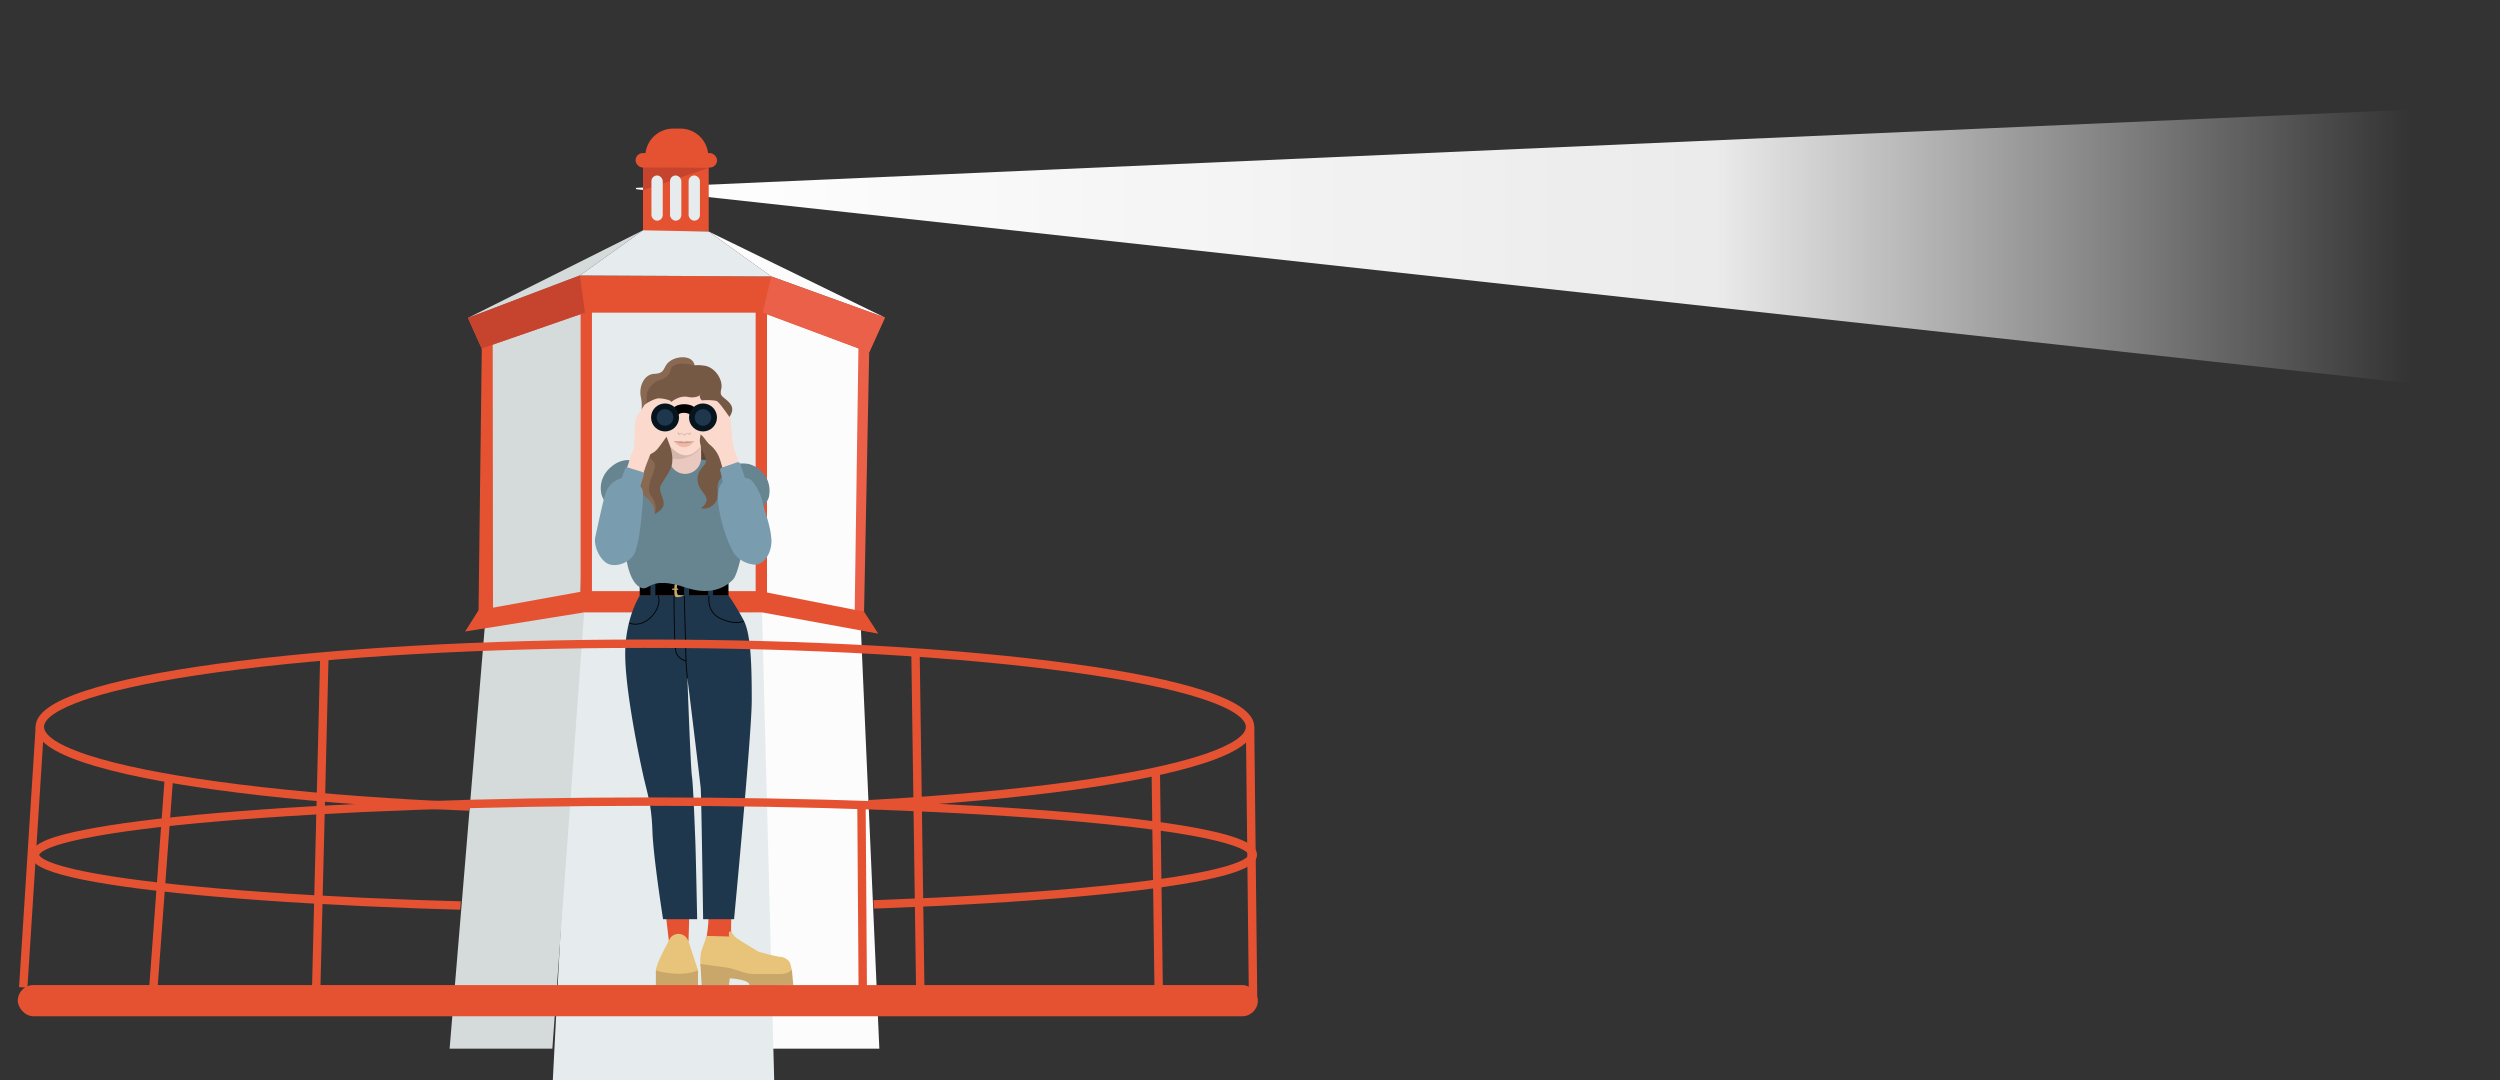 <?xml version="1.0" encoding="UTF-8"?> <svg xmlns="http://www.w3.org/2000/svg" xmlns:xlink="http://www.w3.org/1999/xlink" viewBox="0 0 2580.98 1115.32"><rect x="0" y="0" width="2580.98" height="1115.32" fill="#333333" stroke="none"/> <defs> <style>.cls-1{fill:none;}.cls-2{fill:url(#linear-gradient);}.cls-3{fill:#d5dadb;}.cls-4{fill:#e6ecee;}.cls-5{fill:#fcfcfc;}.cls-6{fill:#ea6049;}.cls-7{fill:#e55232;}.cls-8{fill:#c6442e;}.cls-9{fill:#5e4637;}.cls-10{fill:#678491;}.cls-11{fill:#1e374d;}.cls-12{fill:#e8c47b;}.cls-13{fill:#c9a669;}.cls-14{fill:#8a6952;}.cls-15{fill:#e9c9bf;}.cls-16{fill:#d3b7ab;}.cls-17{fill:#fbd9cd;}.cls-18{fill:#755944;}.cls-19{fill:#799caf;}.cls-20{fill:#06141e;}.cls-21{clip-path:url(#clip-path);}.cls-22{clip-path:url(#clip-path-2);}.cls-23{fill:#f1b9a5;}.cls-24{fill:#c59a8c;}</style> <linearGradient id="linear-gradient" x1="656.4" y1="259.53" x2="2649.1" y2="259.53" gradientUnits="userSpaceOnUse"> <stop offset="0" stop-color="#fff"></stop> <stop offset="0.56" stop-color="#fff" stop-opacity="0.9"></stop> <stop offset="0.92" stop-color="#fff" stop-opacity="0"></stop> <stop offset="1" stop-color="#fff" stop-opacity="0"></stop> </linearGradient> <clipPath id="clip-path"> <path class="cls-1" d="M476.28,924.3l-1.47,19.31S81.65,961.1,32.56,932.23,0,867.4,16.74,831.59s491.86-24.19,617.75-39.2,600,29.45,685.49,46.77,77.11,41.94,77.39,53.71c1.35,57.33-495,50-495,50l-.81-16.4Z"></path> </clipPath> <clipPath id="clip-path-2"> <path class="cls-1" d="M485.6,820.59l-1.84,20.58S211.52,863.26,93.21,823.38s-51-134.76-25.74-174.64S413.32,675.2,529,652.6s627.08-3.67,733.06,26.81,89,65.69,86.27,81.62-192.25,74.93-257.37,86-193.25-3.48-193.25-3.48l-1-21.8Z"></path> </clipPath> </defs> <title>speak.clubs.main</title> <g id="Layer_3" data-name="Layer 3"> <path class="cls-2" d="M657.1,193.92l1992-87.77-3,306.77-1989-217.57A.72.72,0,0,1,657.1,193.92Z"></path> <polygon class="cls-3" points="501.73 350.17 501.34 637.05 599.42 615.39 605.52 316.85 501.73 350.17"></polygon> <rect class="cls-4" x="610.01" y="315.57" width="174.26" height="301.75"></rect> <polygon class="cls-5" points="791.83 318.37 791.32 621.81 888.06 639.11 890.62 350.17 791.83 318.37"></polygon> <polygon class="cls-5" points="888.69 647.76 907.82 1082.63 786.24 1082.63 774.75 624.78 888.69 647.76"></polygon> <polygon class="cls-4" points="786.71 632.22 799.72 1132.63 569.82 1132.63 595.96 627.24 786.71 632.22"></polygon> <polygon class="cls-3" points="603.08 632.22 570.24 1082.63 464.18 1082.63 501.34 637.05 603.08 632.22"></polygon> <polygon class="cls-6" points="897.34 363.79 892.05 631.49 882.36 632.42 886.29 356.09 897.34 363.79"></polygon> <polygon class="cls-7" points="508.67 353.46 508.99 629.03 494.04 631.77 497.43 355.63 508.67 353.46"></polygon> <rect class="cls-7" x="599.42" y="318.37" width="11.71" height="297.03"></rect> <rect class="cls-7" x="780.12" y="318.37" width="11.71" height="297.03"></rect> <rect class="cls-7" x="663.84" y="165.25" width="67.83" height="73.83"></rect> <polygon class="cls-7" points="497.3 359.77 603.92 322.78 787.42 322.78 897.34 363.79 913.63 327.85 796.24 285.39 598.68 284.36 483.13 328.2 497.3 359.77"></polygon> <polygon class="cls-3" points="483.13 328.2 663.82 237.78 598.68 284.36 483.13 328.2"></polygon> <polygon class="cls-4" points="796.24 285.39 598.68 284.36 663.82 237.78 731.69 239.06 796.24 285.39"></polygon> <polygon class="cls-5" points="913.63 327.85 796.24 285.39 731.69 239.06 913.63 327.85"></polygon> <polygon class="cls-8" points="598.68 284.36 603.92 322.78 497.3 359.77 483.13 328.2 598.68 284.36"></polygon> <polygon class="cls-6" points="796.24 285.39 787.42 322.78 897.34 363.79 913.63 327.85 796.24 285.39"></polygon> <polygon class="cls-8" points="732.63 173.03 663.88 196.31 663.88 171.64 732.63 173.03"></polygon> <rect class="cls-7" x="656.16" y="158.04" width="84.12" height="14.92" rx="7.46"></rect> <rect class="cls-4" x="672.54" y="181.16" width="11.67" height="46.67" rx="5.83"></rect> <rect class="cls-4" x="691.73" y="181.16" width="11.67" height="46.67" rx="5.83"></rect> <rect class="cls-4" x="710.92" y="181.16" width="11.67" height="46.67" rx="5.83"></rect> <path class="cls-7" d="M695,132.77h7.44a28.78,28.78,0,0,1,28.78,28.78v0a0,0,0,0,1,0,0h-65a0,0,0,0,1,0,0v0A28.78,28.78,0,0,1,695,132.77Z"></path> <polygon class="cls-7" points="494.07 630.02 480.17 651.97 603.08 632.22 786.71 632.22 906.69 654.17 892.05 631.49 784.51 610.27 603.08 610.27 494.07 630.02"></polygon> <rect class="cls-7" x="-102.14" y="880.55" width="269.41" height="8.66" transform="translate(-852.59 861.11) rotate(-86.35)"></rect> <rect class="cls-7" x="56.41" y="910.07" width="219.48" height="8.66" transform="translate(-758.02 1012.67) rotate(-85.77)"></rect> <rect class="cls-7" x="885.76" y="831.62" width="8.66" height="189.38" transform="translate(-6.49 6.28) rotate(-0.4)"></rect> <rect class="cls-7" x="158.64" y="845.64" width="343.96" height="8.66" transform="translate(-527.21 1159.61) rotate(-88.59)"></rect> <rect class="cls-7" x="943.32" y="671.64" width="8.66" height="350.97" transform="translate(-11.92 13.53) rotate(-0.81)"></rect> <rect class="cls-7" x="1190.41" y="796.63" width="8.66" height="226.14" transform="translate(-11.98 15.95) rotate(-0.76)"></rect> <rect class="cls-7" x="1287.76" y="750.44" width="8.66" height="279.29" transform="translate(-9.69 14.23) rotate(-0.63)"></rect> <rect class="cls-9" x="680.07" y="441.86" width="53.98" height="54.17"></rect> <path class="cls-10" d="M670.4,485.88s-17.15-20.59-37.82-5.23c-7.67,5.7-14,15.13-12,28,1.5,9.34,14.88,25.54,17.61,27.86s34.16-17,34.84-23.2S670.4,485.88,670.4,485.88Z"></path> <polygon class="cls-7" points="686.89 940.06 690.62 972.24 710.83 971.44 711.79 939.11 686.89 940.06"></polygon> <path class="cls-7" d="M730.74,932.23s1.06,12.37.44,20.88c-.46,6.39-1.74,14.81-1.74,14.81L756,969.73a55.52,55.52,0,0,1-1.24-10.55c0-5.08.6-24.81.6-24.81Z"></path> <rect x="660.43" y="601.66" width="91.67" height="13.32"></rect> <rect class="cls-11" x="671.51" y="598.45" width="5.08" height="19.65"></rect> <rect class="cls-11" x="706.31" y="598.45" width="5.08" height="19.65"></rect> <rect class="cls-11" x="731.14" y="598.45" width="5.08" height="19.65"></rect> <path class="cls-11" d="M660.46,614.94s-15,22.89-15,60.27,14.19,105.58,18.71,125.68c4.24,18.85,8.47,29.69,9.38,57s11,91.09,11,91.09h35.2s-1.43-72.45-2-83.5c-.26-5.48-2-54.93-3.37-63.64s-4.73-102.08-4.73-102.08,13,105.55,13.74,113.79S725.9,949,725.9,949h31.94S776.1,757.36,776.1,723s-.71-68.05-8.24-82.38a254.56,254.56,0,0,0-15.66-25.8Z"></path> <path d="M708.73,682.75l-.53-.09A15,15,0,0,1,698,675c-2.73-5.38-2.58-58.06-2.57-60.3h.87c0,.54-.16,54.7,2.47,59.89a14.25,14.25,0,0,0,9,7.06L706,615.25l.87,0Z"></path> <path d="M760.27,643.23c-3.71,0-8.89-.87-15.75-3.84-16.3-7.07-12.93-24.3-12.9-24.47l.86.17c0,.17-3.26,16.72,12.39,23.5s22.42,2.24,22.48,2.19l.51.71C767.7,641.61,765.35,643.23,760.27,643.23Z"></path> <path d="M656,644.83a17.19,17.19,0,0,1-6.49-1.15l.37-.79c.12.05,11.87,5.21,23.24-7.53,9.59-10.75,6.1-20.11,6.07-20.2l.81-.32a15.39,15.39,0,0,1,.67,6.36c-.28,3.51-1.71,8.92-6.9,14.74C667.32,643.18,660.7,644.83,656,644.83Z"></path> <rect x="708.38" y="681.9" width="0.87" height="18.36" transform="translate(-55.12 61.47) rotate(-4.78)"></rect> <path class="cls-12" d="M758.15,967s13.68,12.32,21,14.4,22.94,6.36,26.92,6.49,8.61,3.62,9.54,6.29a74.25,74.25,0,0,1,1.89,7.47s-4.88,7.07-17.39,7.56-33-2.1-43-3.26-27.67-3.5-30.31-5.39a16,16,0,0,1-3.69-3.4s-.92-10.43,1.59-17.26,4.8-13.67,4.8-13.67Z"></path> <path class="cls-12" d="M777.8,985.54c-.92-.32-18.2-8.76-22-13.57s-4.08-9.32-2.34-10.33,2.71,3.76,7,6.82c4.09,2.93,22.29,13.9,22.29,13.9Z"></path> <path class="cls-13" d="M723.14,995.24s11.15,1.59,25.35,3.42c11.7,1.52,19.88,6.86,29.26,6.86l28.35,0c8.38,0,11.4-4.42,11.4-4.42l1.51,16s-45.48,1.49-45.37,0c.44-6-20.17-7.1-20.17-7.1l-1,7.41H724.38Z"></path> <rect class="cls-13" x="677.09" y="1001.59" width="43.54" height="16.29"></rect> <path class="cls-12" d="M690.42,971.37s-7.7,14.22-10.36,20.74-3,9.48-3,9.48,3.56,2.37,19.55,3.55,24-3.55,24-3.55l-10.07-30.51Z"></path> <path class="cls-12" d="M689.27,991.23l.68-17a10.51,10.51,0,0,1,10.27-10.08h0A10.51,10.51,0,0,1,710.94,974l1.13,17.1a5.44,5.44,0,0,1-5.42,5.8H694.71A5.44,5.44,0,0,1,689.27,991.23Z"></path> <path class="cls-13" d="M706.14,601.66s-6.73-.58-7.12,2.65-.88,9.75,1.58,10,5.81.34,5.81.34-4.29,2.23-7.75,1.81c-1.67-.2-2.84-.13-2.46-10.6C696.51,597.61,706.14,601.66,706.14,601.66Z"></path> <rect class="cls-13" x="693.97" y="607.61" width="6.18" height="1.39"></rect> <path class="cls-10" d="M690.71,473.36s5.31,14.33,15.84,14.77,16.53-13.8,16.53-13.8,43.78,5.61,50.4,8.44-6.18,104.44-16.73,115.6c-5.18,5.47-20.43,17.72-48.37,8.33-41.2-13.84-37,6.73-48.9-1.17-20.6-13.67-16.85-93.08-12.72-107.08C653.89,474.33,690.71,473.36,690.71,473.36Z"></path> <path class="cls-10" d="M752.56,480.55s13.67-4,22.36-.95c14.3,5.07,21.57,18.49,19.11,32.36-1.5,8.4-12.26,18.4-12.26,18.4Z"></path> <path class="cls-14" d="M717.25,382.72c-.21-.62,1.84-8.19-4.71-12.07s-20.95-1.65-25.68,7.73c-2.66,5.26-3.74,7.1-11.76,7.61-10.35.66-15.73,13.47-13.5,23.87a47.08,47.08,0,0,1-.83,22.37c-1.63,5.12-7.23,37.18-.27,46s2.14,13.51.27,19.81c-2.49,8.38,1.86,11.14,7.78,16.67,9,8.4,7.21,16,7.21,16s5.87-5.38,1.79-15.63c-2.58-6.48,1.84-12.48,2.46-26.6s-4.1-20.66-5.73-30.07-1.43-49.11,4.91-57.09S691.06,390.9,697.4,386s17.6-3.07,18.41-2.86A1.65,1.65,0,0,0,717.25,382.72Z"></path> <path class="cls-15" d="M690.84,458.41h33a0,0,0,0,1,0,0v14.32a16.5,16.5,0,0,1-16.5,16.5h0a16.5,16.5,0,0,1-16.5-16.5V458.41A0,0,0,0,1,690.84,458.41Z"></path> <path class="cls-16" d="M724.13,459.29s-1.79,8.77-16.32,13.36a28,28,0,0,1-17,0l0-13.86Z"></path> <path class="cls-17" d="M718.56,391.07s12.5,7.31,14.61,15.58,1,36.14-3.84,45.18-12,17.77-20.77,18.27c-6.73.38-12.5-5.19-15.38-7.89s-10.77-10.57-12.11-15.38-3.66-35.76,10.76-47.49S718.56,391.07,718.56,391.07Z"></path> <path class="cls-18" d="M728.83,398c-.15-.61,3.7-18.32-17.51-22-8.36-1.45-17.65-.61-19,6s-7.67,9.51-12.73,11-12.28,9.67-12,15.66-.27,29.72-3.75,36.07-1,18.41,5.12,25.57,9.41,7,5.73,17.19-7.57,18.42-1.64,25.78,3.68,17,2.46,17.6,8.59-3.68,9.61-9.62-4.91-13.5-3.48-18.62,11.09-15.71,12.23-24c2.49-18-11.41-32.86-10-45.34s7-26.81,15.76-32.54S728.83,398,728.83,398Z"></path> <path class="cls-18" d="M713.49,378.51s2.31-2.63,13.66-1,19.65,15,17.42,24.3c-1.63,6.84.81,6.89,6.59,12.09,11.49,10.34-.63,17.35-5.07,28.27s-3,22,2.85,29-.16,17.57-5.06,22.95-2.06,14.4-3.48,20.58-7.69,9.46-10.92,10.12a11.82,11.82,0,0,1-5.7-.31s7.84-5.32,5.15-11.21-8.32-8.89-8.79-18.39,7.59-13.45,8.7-17.88-5.93-13.9-6.33-21.69c-.34-6.51,6.81-28.33,8.71-33.71s3.16-12,.15-18S720.3,394,720.3,394Z"></path> <path class="cls-19" d="M746.57,497.32s-8.45,4.74-4.24,28.49S754.08,564.9,757,570s10.24,11.56,20.75,12.83,19.29-11.57,18.66-25.66-7.52-30.54-9.2-39-8.83-21.65-13.25-23.54-6.09-1.05-8.61.42-12,5.09-14.69,5.09S746.57,497.32,746.57,497.32Z"></path> <path class="cls-19" d="M642.28,493.72s-13,1.57-17.52,16.88c-3.51,12-9.12,39.29-10.22,44-1.63,6.88,2.86,21,11.69,26.67s26.7-.63,30.06-13a156.19,156.19,0,0,0,5.16-26.94c.87-8.25,3.08-28.63,2.2-34.22C662.07,497,642.28,493.72,642.28,493.72Z"></path> <path class="cls-18" d="M713,386a16.31,16.31,0,0,1,14.65,9.15,8.43,8.43,0,0,1,.89,5.14c-1.14,5.48-7.73,11.72-18.09,9.53-7.48-1.59-15.3,2.51-20.86,8.29-4.58,4.76-10.14,9.81-10.14,9.81s-2.94-22.78,13.64-35.18A31.87,31.87,0,0,1,713,386Z"></path> <path class="cls-17" d="M693.68,441.34s2.87.72,3,2-6.89,5.32-9.34,8.62-6,8.62-8.91,11.93a20.07,20.07,0,0,1-6.89,4.89s-3.88,9.41-5.75,15.08c-2.22,6.74-4.11,11.22-4.11,11.22s-6.38,2.87-10.26,1.57-6-8.86-6-8.86,4-10.25,4.43-13a27.3,27.3,0,0,1,3.45-8.91c1.29-1.87,1.58-4.74,1.58-7.76s.28-23.71,1.87-26.73,6.61-10.06,8-12.5,10.21-6.75,13.8-7.47,12.93,1.29,14.22,3,1,3.45-.43,3.73S693.68,441.34,693.68,441.34Z"></path> <path class="cls-19" d="M648.64,482.78l14,4.33a2.9,2.9,0,0,1,1.92,3.65l-5.92,18.9-20-6.73L645,484.61A2.92,2.92,0,0,1,648.64,482.78Z"></path> <path d="M699.56,428.92s1.42-2.71,6.35-2.71a12.24,12.24,0,0,1,7.81,2.63l3.8-7.89s-3.49-3.87-11.85-3.62c-6.74.2-9.81,3.16-9.81,3.16Z"></path> <circle class="cls-20" cx="686.59" cy="430.98" r="14.44"></circle> <circle class="cls-11" cx="686.59" cy="430.98" r="8.55"></circle> <path class="cls-18" d="M728.18,396.16s1.19,5.53-4.71,11.06C718.25,412.1,735,420.89,735,420.89s1.45-8.88-.81-14.52A44.44,44.44,0,0,0,728.18,396.16Z"></path> <path class="cls-17" d="M714.66,437.75s-2.88,1.72-1.87,3.88,8.33,5.46,11.06,7.32,6,7.91,9.34,10.49A31.78,31.78,0,0,1,742.82,473a102.2,102.2,0,0,1,3.74,13.37l17.67-5s-3.32-10.78-4.85-13.48c-1.86-3.31-2.62-10.66-3.34-14.83s-1-20-2.73-22.28S742.53,415,739.8,414s-13.07-1.3-16.81-.29-5.32,2-4.88,3,3.3,1.29,5.89,2.58S735.35,430,734.78,434,714.66,437.75,714.66,437.75Z"></path> <path class="cls-19" d="M745.26,482.7l15.65-5.35a2.68,2.68,0,0,1,3.41,1.68L770,495.84,747.56,503l-4-17.13A2.67,2.67,0,0,1,745.26,482.7Z"></path> <circle class="cls-20" cx="725.76" cy="430.98" r="14.44"></circle> <circle class="cls-11" cx="725.76" cy="430.98" r="8.55"></circle> <g class="cls-21"> <path class="cls-7" d="M670.82,941.93c-167.6,0-326.38-5.73-447.09-16.13-58.94-5.08-105.3-11-137.79-17.55-16.71-3.38-29.61-6.94-38.34-10.58-6.78-2.82-15.78-7.46-15.78-15.08,0-13,27.35-20.24,54.12-25.66,32.49-6.57,78.85-12.47,137.79-17.55,120.71-10.4,279.49-16.13,447.09-16.13,166.93,0,323.57,5.71,441,16.08,57.25,5,102.22,10.94,133.66,17.52,46.27,9.68,52.2,18.79,52.2,25.64s-5.93,16-52.2,25.66c-31.45,6.6-76.42,12.52-133.65,17.6C994.24,936.18,837.6,941.93,670.82,941.93Zm0-110c-167.36,0-325.88,5.71-446.35,16.09-58.61,5-104.64,10.91-136.82,17.41C41,874.86,40.48,882.51,40.48,882.59s.54,7.73,47.17,17.16c32.18,6.51,78.21,12.37,136.82,17.42,120.47,10.38,279,16.09,446.35,16.09,166.54,0,322.9-5.73,440.29-16.14,175.94-15.61,178-33.86,178-34.63s-2-19-178-34.53C993.87,837.61,837.5,831.92,670.82,831.92Z"></path> </g> <g class="cls-22"> <path class="cls-7" d="M665.84,840.67c-167.06,0-324.15-8.95-442.33-25.2C165.88,807.55,120.58,798.3,88.88,788c-35-11.4-52.09-23.68-52.09-37.56s17-26.16,52.09-37.55c31.7-10.31,77-19.55,134.63-27.47,118.18-16.25,275.27-25.2,442.33-25.2s324.15,8.95,442.33,25.2c57.63,7.92,102.93,17.16,134.64,27.47,35,11.39,52.08,23.68,52.08,37.55s-17,26.16-52.08,37.56c-31.71,10.3-77,19.55-134.64,27.47C990,831.72,832.9,840.67,665.84,840.67Zm0-171.79c-166.68,0-323.35,8.92-441.15,25.12-57.12,7.85-101.91,17-133.14,27.13-17.21,5.6-46.1,16.85-46.1,29.31,0,5.36,6,16.28,46.1,29.32,31.23,10.15,76,19.28,133.14,27.13C342.49,823.09,499.16,832,665.84,832s323.35-8.92,441.15-25.12c57.12-7.85,101.92-17,133.14-27.13,17.22-5.6,46.1-16.85,46.1-29.32,0-5.35-6-16.27-46.1-29.31-31.22-10.15-76-19.28-133.14-27.13C989.19,677.8,832.52,668.88,665.84,668.88Z"></path> </g> <path class="cls-23" d="M695.69,455.48s3,3.93,6.45,5.41a11,11,0,0,0,10.35-1.16,39.23,39.23,0,0,0,4.53-4.48s-4.7,1.61-6.5,2a22.33,22.33,0,0,1-6.07.48,23.7,23.7,0,0,1-4.94-1.13c-1-.31-1.78-.91-2.14-1A5.32,5.32,0,0,0,695.69,455.48Z"></path> <path class="cls-16" d="M699.68,446.74s.44,2,1.45,2.26,1.29-.5,1.74-.86,1.28-.77,1.8.1,1.16,1.42,2,1.36a2.33,2.33,0,0,0,1.76-1.17c.29-.55,1.23-1.15,1.9-.79s.18.92.57,1.21,1.61-.09,2-.6a4,4,0,0,0,.39-2.39c-.14-.57-.62,1.57-1.16,1.74-1.16.38-1.08-1-2.76-.78a1.17,1.17,0,0,0-1.07.72,2.52,2.52,0,0,1-3.77-.12,1.12,1.12,0,0,0-1.73-.13c-.73.63-1.15.49-1.65.12s-.64-1.62-1.05-1.47S699.68,446.74,699.68,446.74Z"></path> <path class="cls-24" d="M695.42,455.39a45.91,45.91,0,0,0,5.6.22,11.92,11.92,0,0,1,4.81.49c.86.29,1.65-.42,2.53-.5s4.2.13,5.22.13a10.76,10.76,0,0,0,3.61-.57s-3.63,2.66-10.91,2.64C699.2,457.78,695.42,455.39,695.42,455.39Z"></path> <rect class="cls-7" x="18.37" y="1016.97" width="1280.24" height="32.19" rx="16.1"></rect> <rect class="cls-1" x="431.24" y="96.8" width="891.37" height="979.28"></rect> </g> </svg> 